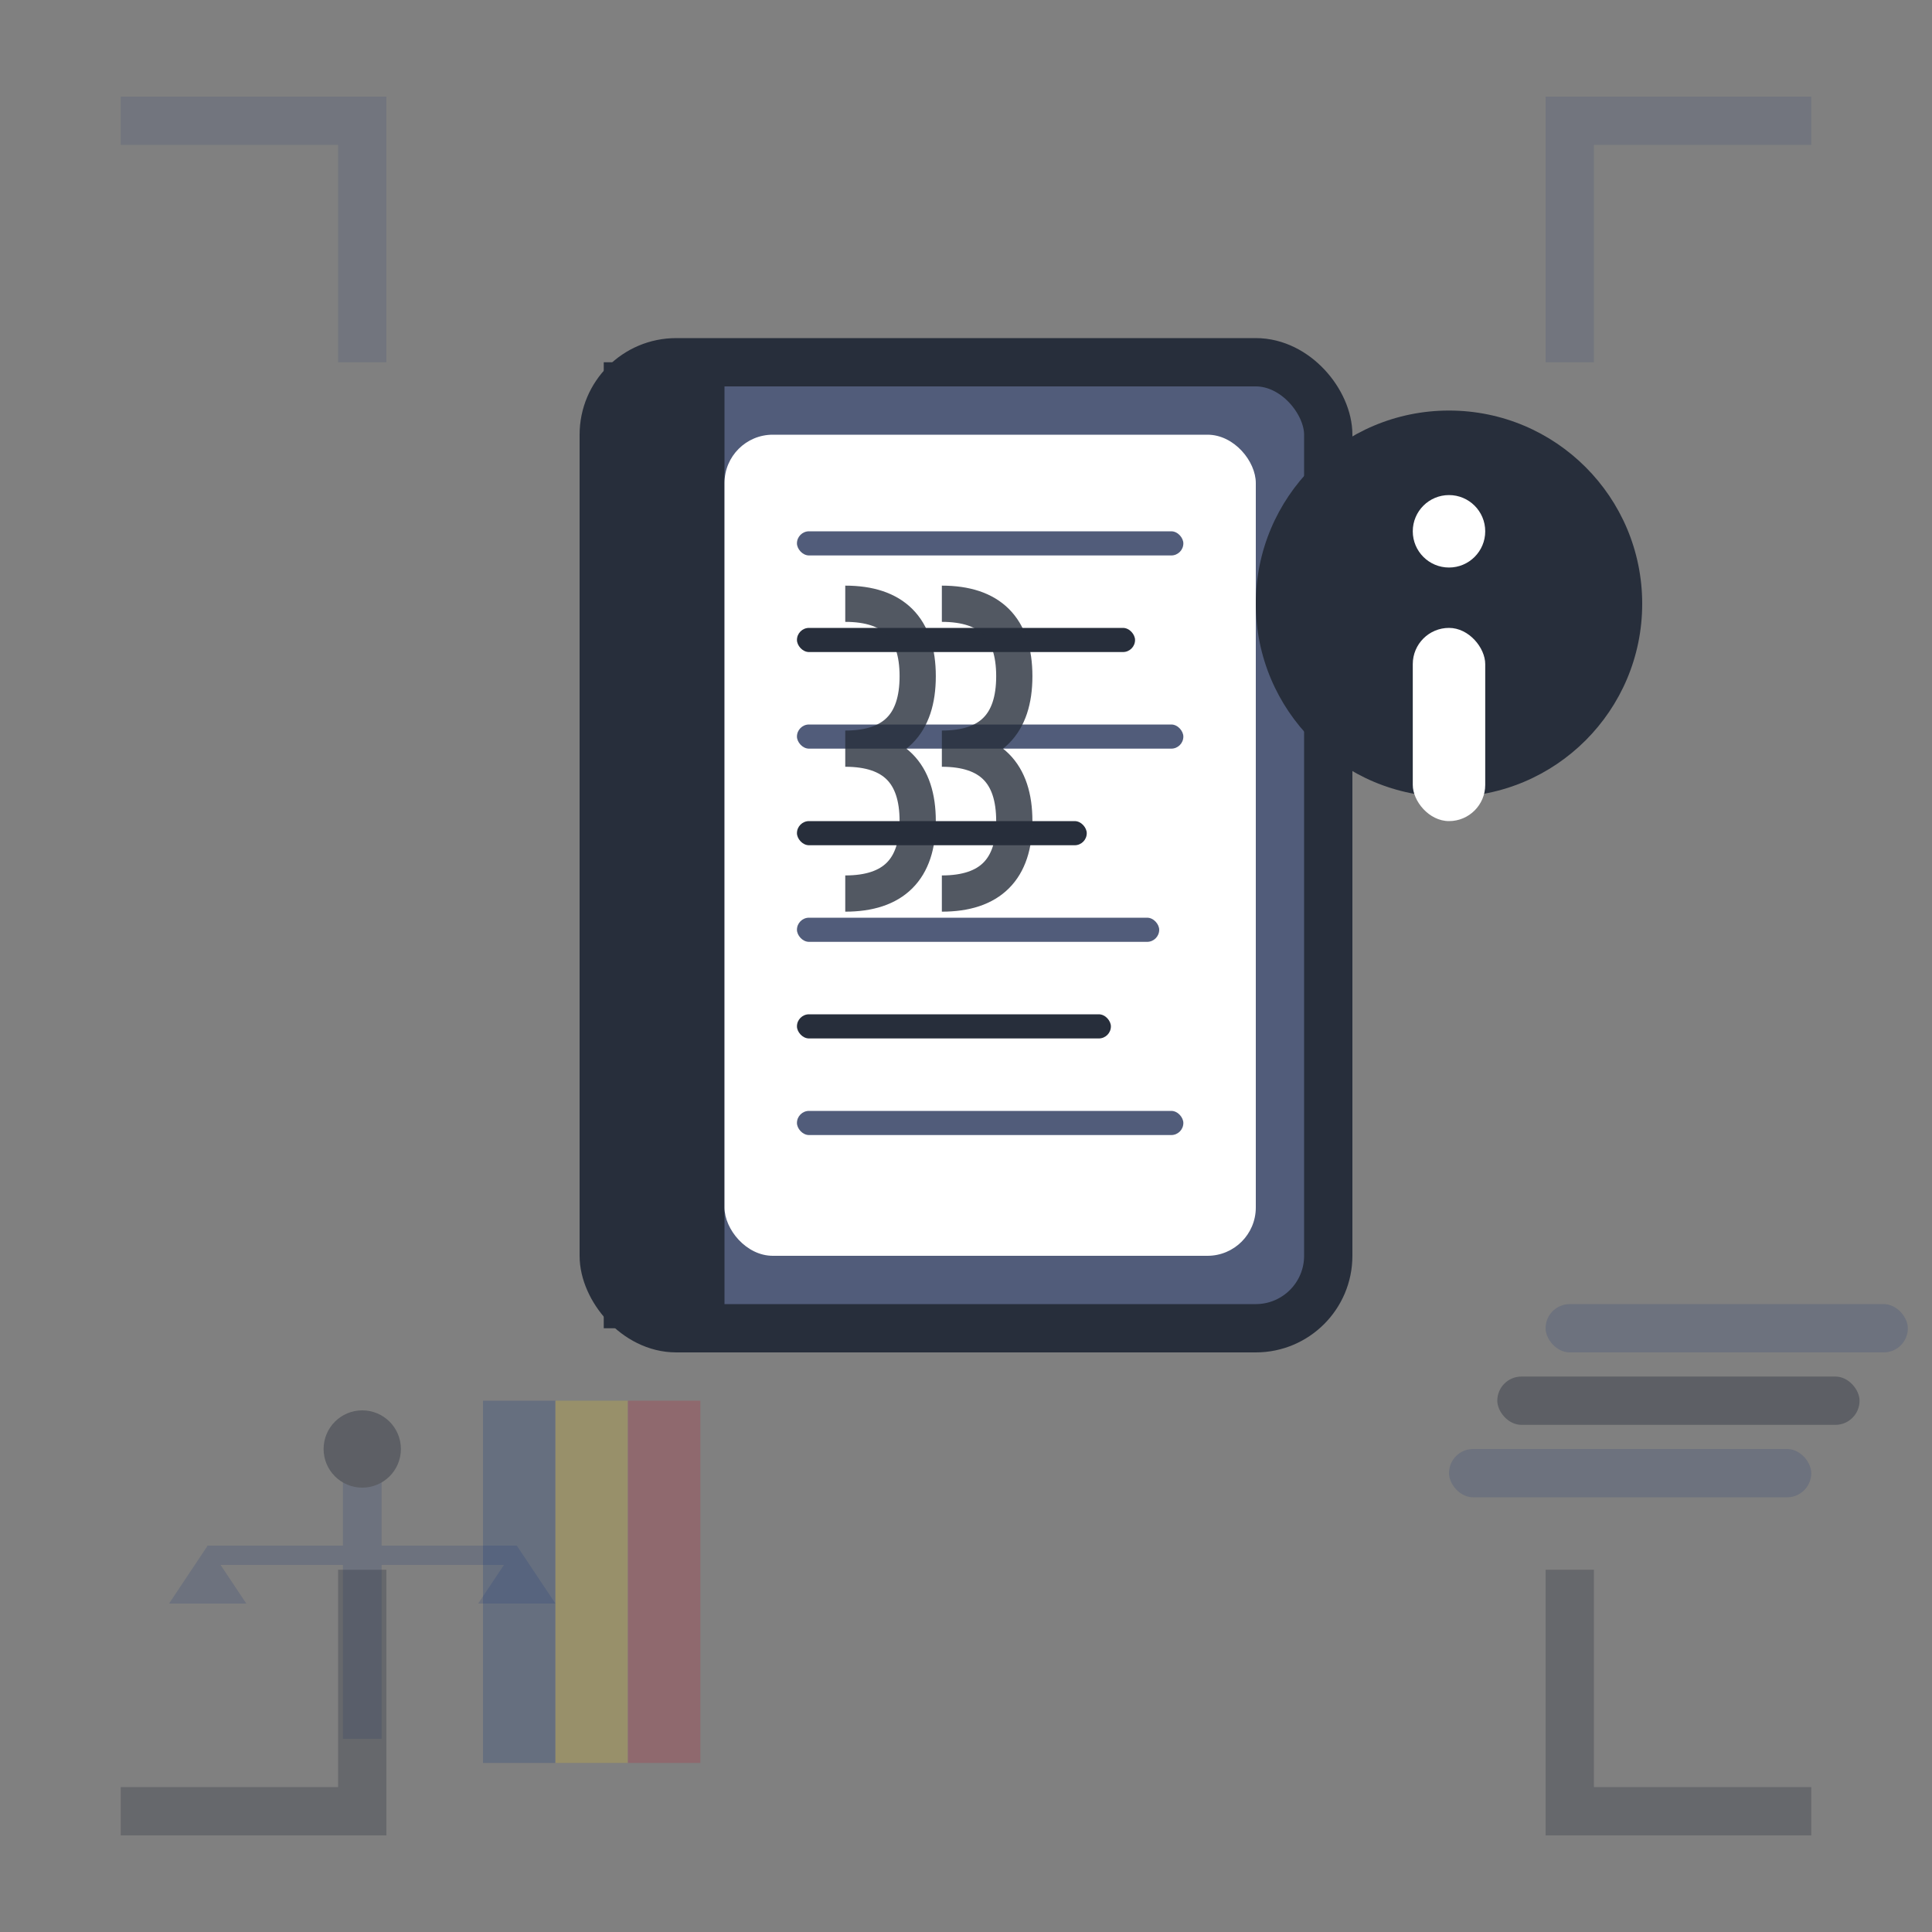 <svg width="80" height="80" viewBox="0 0 80 80" fill="none" xmlns="http://www.w3.org/2000/svg">
  <rect x="0" y="0" width="80" height="80" fill="#808080" stroke="none"/>
  <!-- Main book -->
  <rect x="25" y="15" width="30" height="40" rx="3" fill="#515c7a" stroke="#272e3b" stroke-width="2"/>
  
  <!-- Book spine -->
  <rect x="25" y="15" width="5" height="40" fill="#272e3b"/>
  
  <!-- Book pages -->
  <rect x="30" y="18" width="22" height="34" rx="2" fill="white"/>
  
  <!-- Text lines on pages -->
  <rect x="33" y="22" width="16" height="1" rx="0.5" fill="#515c7a"/>
  <rect x="33" y="26" width="14" height="1" rx="0.5" fill="#272e3b"/>
  <rect x="33" y="30" width="16" height="1" rx="0.5" fill="#515c7a"/>
  <rect x="33" y="34" width="12" height="1" rx="0.5" fill="#272e3b"/>
  <rect x="33" y="38" width="15" height="1" rx="0.5" fill="#515c7a"/>
  <rect x="33" y="42" width="13" height="1" rx="0.5" fill="#272e3b"/>
  <rect x="33" y="46" width="16" height="1" rx="0.5" fill="#515c7a"/>
  
  <!-- Legal symbols overlay -->
  <g opacity="0.8">
    <!-- Paragraph symbol -->
    <g transform="translate(35,25)">
      <path d="M0 0 Q3 0 3 3 Q3 6 0 6 Q3 6 3 9 Q3 12 0 12" fill="none" stroke="#272e3b" stroke-width="1.5"/>
      <path d="M4 0 Q7 0 7 3 Q7 6 4 6 Q7 6 7 9 Q7 12 4 12" fill="none" stroke="#272e3b" stroke-width="1.5"/>
    </g>
  </g>
  
  <!-- Information symbol (i) in circle -->
  <circle cx="60" cy="25" r="8" fill="#272e3b"/>
  <circle cx="60" cy="22" r="1.5" fill="white"/>
  <rect x="58.5" y="26" width="3" height="8" rx="1.5" fill="white"/>
  
  <!-- Background legal elements -->
  <g opacity="0.4">
    <!-- Scale of justice (small) -->
    <g transform="translate(15,60) scale(0.8)">
      <rect x="-1" y="0" width="2" height="15" fill="#515c7a"/>
      <rect x="-8" y="5" width="16" height="1" fill="#515c7a"/>
      <polygon points="-8,5 -10,8 -6,8" fill="#515c7a"/>
      <polygon points="8,5 6,8 10,8" fill="#515c7a"/>
      <circle cx="0" cy="0" r="2" fill="#272e3b"/>
    </g>
    
    <!-- Document stack -->
    <g transform="translate(60,55)">
      <rect x="0" y="5" width="15" height="2" rx="1" fill="#515c7a"/>
      <rect x="2" y="2" width="15" height="2" rx="1" fill="#272e3b"/>
      <rect x="4" y="-1" width="15" height="2" rx="1" fill="#515c7a"/>
    </g>
  </g>
  
  <!-- Decorative corner elements -->
  <g opacity="0.3">
    <!-- Top corners -->
    <path d="M5 5 L15 5 L15 15" stroke="#515c7a" stroke-width="2" fill="none"/>
    <path d="M75 5 L65 5 L65 15" stroke="#515c7a" stroke-width="2" fill="none"/>
    
    <!-- Bottom corners -->
    <path d="M5 75 L15 75 L15 65" stroke="#272e3b" stroke-width="2" fill="none"/>
    <path d="M75 75 L65 75 L65 65" stroke="#272e3b" stroke-width="2" fill="none"/>
  </g>
  
  <!-- Romanian flag colors (subtle) -->
  <g opacity="0.2">
    <rect x="20" y="58" width="3" height="15" fill="#002B7F"/>
    <rect x="23" y="58" width="3" height="15" fill="#FCD116"/>
    <rect x="26" y="58" width="3" height="15" fill="#CE1126"/>
  </g>
</svg>

